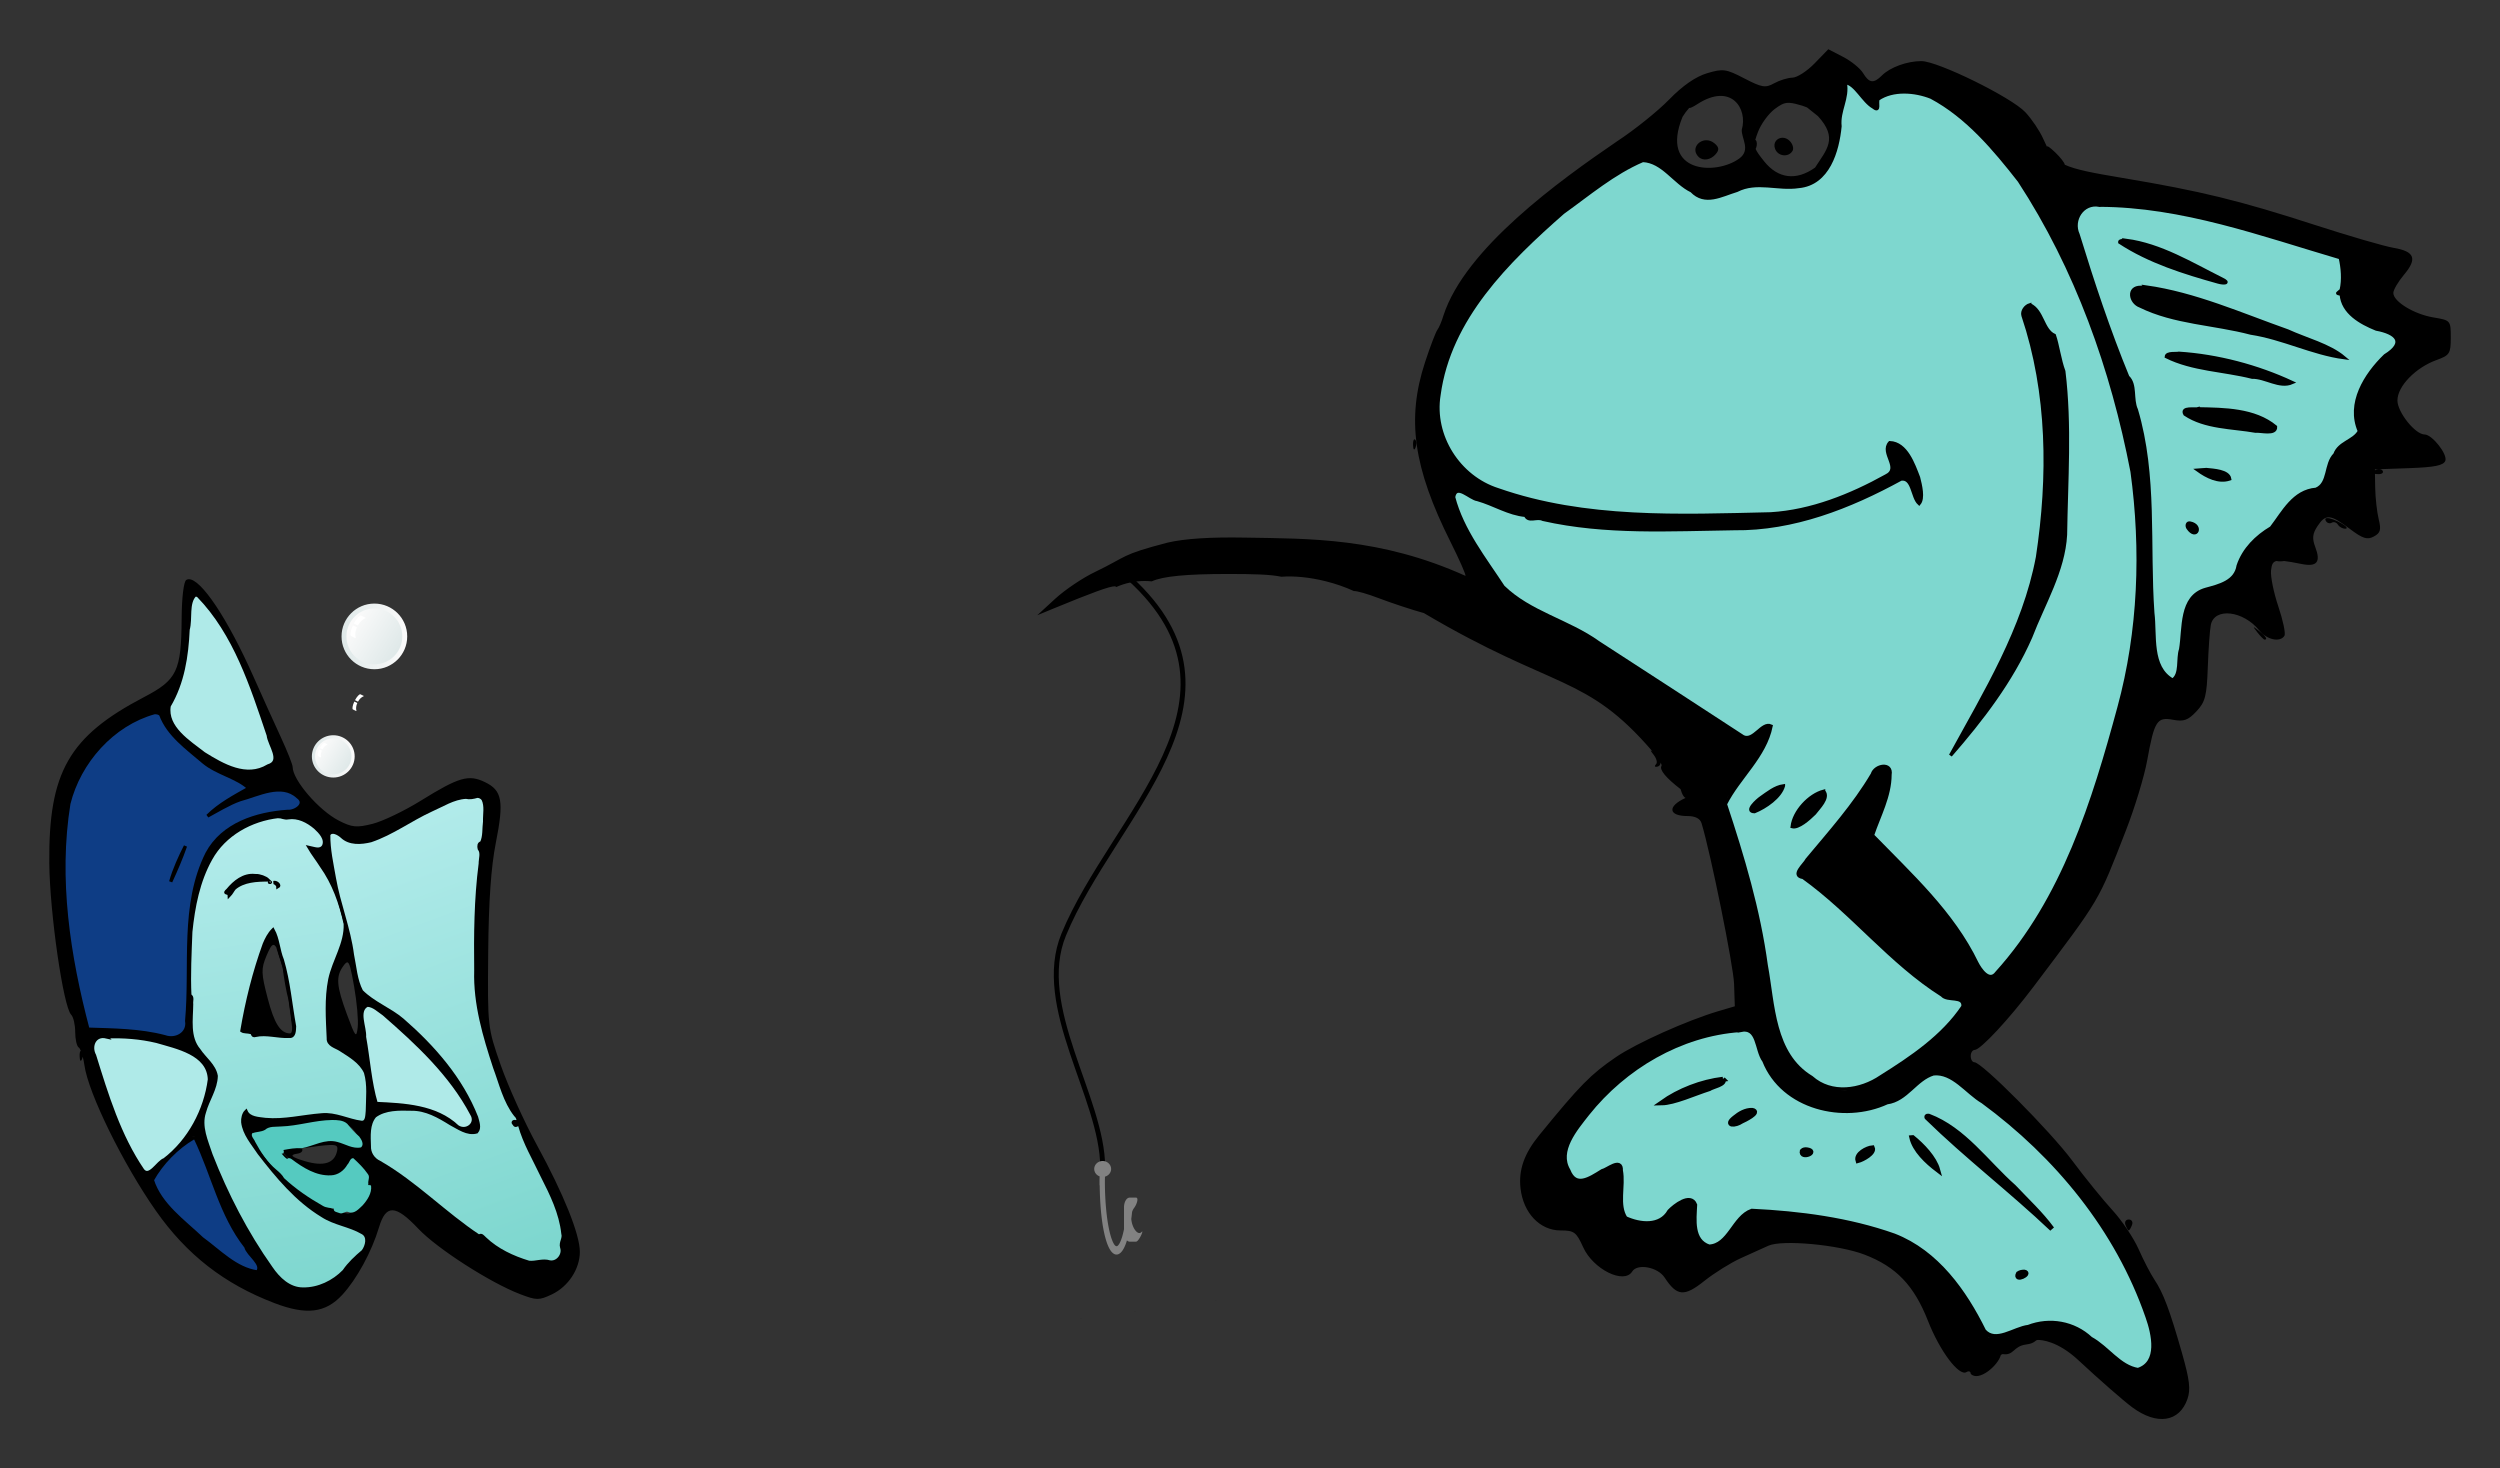 <?xml version="1.0" encoding="UTF-8"?>
<svg version="1.1" viewBox="0 0 761.65 447.31" xmlns="http://www.w3.org/2000/svg" xmlns:xlink="http://www.w3.org/1999/xlink">
<rect x="0" y="0" width="761.65" height="447.31" fill="#333333" stroke="none"/>
<defs>
<linearGradient id="d">
<stop stop-color="#b1ebea" offset="0"/>
<stop stop-color="#7ed7cf" offset="1"/>
</linearGradient>
<linearGradient id="h" x1="146.98" x2="193.67" y1="748.73" y2="875.44" gradientTransform="translate(-45.371 -190.58)" gradientUnits="userSpaceOnUse" xlink:href="#d"/>
<linearGradient id="g" x1="108.84" x2="129.85" y1="749.43" y2="886.88" gradientTransform="translate(-45.371 -190.58)" gradientUnits="userSpaceOnUse" xlink:href="#d"/>
<linearGradient id="f" x1="112.95" x2="75.861" y1="569.19" y2="545.56" gradientTransform="matrix(1.435 0 0 1.437 147.74 -88.407)" gradientUnits="userSpaceOnUse" xlink:href="#a"/>
<linearGradient id="a">
<stop stop-color="#dee8e8" offset="0"/>
<stop stop-color="#fafafa" offset="1"/>
</linearGradient>
<linearGradient id="e" x1="249.06" x2="319.88" y1="706.81" y2="706.81" gradientTransform="matrix(1.004 0 0 1.006 -4.328 -.966)" gradientUnits="userSpaceOnUse" xlink:href="#a"/>
<linearGradient id="c" x1="112.95" x2="75.861" y1="569.19" y2="545.56" gradientTransform="matrix(1.435 0 0 1.437 148.85 -88.968)" gradientUnits="userSpaceOnUse" xlink:href="#a"/>
<linearGradient id="b" x1="249.06" x2="319.88" y1="706.81" y2="706.81" gradientTransform="matrix(1.004 0 0 1.006 -3.218 -1.527)" gradientUnits="userSpaceOnUse" xlink:href="#a"/>
</defs>
<g transform="translate(8.777 -302.53)">
<path transform="translate(-8.777 302.53)" d="m557.01 15-4.176 4.309c-2.297 2.37-5.332 4.327-6.744 4.352s-3.922 0.795-5.578 1.713c-2.663 1.475-3.711 1.304-9.086-1.484-5.609-2.91-6.484-3.031-11.365-1.572-3.474 1.039-7.431 3.784-11.537 8.004-3.438 3.532-10.543 9.234-15.789 12.672-17.672 12.056-46.319 32.678-52.973 53.125-0.506 1.719-1.338 3.688-1.85 4.375-0.512 0.688-2.203 5.122-3.756 9.855-5.675 17.292-3.571 32.115 7.773 54.781 2.728 5.451 4.766 10.09 4.527 10.307-26.014-11.724-47.714-11.308-67.096-11.65-10.509-0.2-18.463 0.312-23.639 1.525-14.531 3.793-11.899 4.022-22.107 8.941-3.694 1.748-9.164 5.427-12.154 8.178l-5.438 5.002 5-2.062c11.757-4.846 17.006-6.752 18.592-6.752 0.164 0 0.319 0.079 0.469 0.221 2.697-1.2 5.652-1.826 8.646-1.832 0.722 2e-3 1.444 0.041 2.162 0.115 3.296-1.562 10.648-2.254 23.164-2.254 7.942 0 12.942 0.134 16.336 0.842 3.893-0.309 8.679 0.176 13.465 1.365 3.058 0.764 6.004 1.789 8.607 2.992 0.92-0.057 4.082 0.838 7.598 2.178 3.966 1.512 10.15 3.554 13.742 4.537 40.031 23.655 49.343 18.487 69.672 42.176-0.878-0.638-0.721-0.345 0.348 1.025 0.853 1.095 1.181 2.36 0.729 2.812-0.452 0.452-0.48 0.822-0.062 0.822 0.939 0 1.409-0.566 1.43-1.318 0.261 0.496 0.377 0.876 0.264 1.059-0.701 1.134 1.391 3.659 5.811 7.051 0.059 0.247 0.178 0.598 0.359 1.074 0.336 0.882 0.786 1.481 1.158 1.613-5.608 2.547-5.275 5.521 0.625 5.521 2.335 0 3.825 0.765 4.256 2.188 2.808 9.266 9.733 43.482 9.91 48.963l0.221 6.809-5 1.477c-9.459 2.794-25.012 9.768-31.176 13.979-7.777 5.313-10.959 8.552-23.449 23.863-4.548 5.575-6.29 10.543-5.658 16.148 0.847 7.515 5.898 12.824 12.201 12.824 4.143 0 4.795 0.482 6.871 5.086 3.047 6.757 12.478 11.431 14.961 7.414 1.55-2.508 7.769-1.354 9.855 1.83 3.764 5.745 5.976 5.941 12.088 1.066 3.056-2.437 8.088-5.575 11.182-6.973 3.094-1.397 6.852-3.095 8.352-3.773 4.218-1.907 21.408-0.314 29.299 2.713 9.66 3.706 15.089 9.378 19.334 20.197 3.619 9.225 9.462 16.988 11.73 15.586 0.707-0.437 1.285-0.199 1.285 0.529 2.39 2.551 8.356-2.506 9.172-5.726 0.254-0.19 0.459-0.297 0.584-0.279 3.514 0.506 3.11-2.421 7.14-2.931 2.841-0.36 2.625-1.377 3.59-1.386 0.974-9e-3 5.956 0.248 12.319 6.178 6.363 5.93 13.764 12.399 16.445 14.375 7.499 5.527 14.32 4.492 16.773-2.545 1.02-2.927 0.672-5.844-1.678-14.09-3.7-12.983-5.694-18.288-8.369-22.271-1.154-1.719-3.322-5.896-4.818-9.283-1.496-3.387-5.083-8.73-7.969-11.875-2.886-3.144-8.395-9.935-12.24-15.092-6.794-9.109-27.563-30-29.826-30-0.618 0-1.123-0.844-1.123-1.875s0.541-1.875 1.203-1.875c1.765 0 10.463-9.355 18.016-19.375 20.567-27.288 19.446-25.389 28.066-47.5 2.68-6.875 5.587-16.438 6.459-21.25 2.201-12.14 2.988-13.382 7.9-12.461 3.275 0.614 4.581 0.147 7.115-2.551 2.698-2.872 3.153-4.641 3.471-13.521 0.201-5.619 0.618-11.416 0.928-12.881 1.128-5.331 9.868-4.311 14.744 1.721 2.336 2.889 6.376 3.746 7.684 1.631 0.403-0.653-0.438-4.662-1.869-8.91-1.431-4.248-2.432-9.2-2.223-11.002 0.197-1.701 0.467-2.594 1.67-2.869 0.307 0.09 0.741 0.143 1.314 0.119 0.43-0.018 0.746-0.058 0.971-0.113 1.289 0.141 2.976 0.444 5.34 0.918 4.704 0.942 5.928-0.562 4.186-5.144-0.998-2.626-0.852-4.071 0.645-6.356 2.492-3.804 3.947-3.688 9.857 0.785 3.942 2.983 5.314 3.424 7.32 2.35 2.029-1.086 2.296-2.024 1.5-5.268-0.533-2.171-1.014-6.479-1.07-9.572l-0.076-4.252c0.319 0.051 0.72 0.084 1.17 0.084 1.001 0 1.523-0.476 1.162-1.061-0.203-0.328-0.655-0.456-1.147-0.439l9.16-0.322c7.854-0.276 10.547-0.821 11.096-2.25 0.748-1.949-4.023-8.01-6.305-8.01-2.856 0-8.287-6.788-8.287-10.357 0-4.329 5.499-10.007 11.949-12.34 3.974-1.437 4.301-1.956 4.301-6.82 0-5.22-0.044-5.27-5.312-6.15-5.891-0.984-12.188-4.832-12.188-7.447 0-0.932 1.464-3.433 3.252-5.559 4.12-4.896 3.261-7.102-3.188-8.191-2.81-0.475-13.636-3.626-24.059-7.004-22.86-7.41-34.704-10.305-58.363-14.264-9.338-1.563-14.485-2.545-17.734-4.053-0.087-0.626-1.283-2.184-2.957-3.791-1.664-1.598-2.47-2.075-2.477-1.691-0.388-0.754-0.772-1.582-1.186-2.518-1.018-2.304-3.44-5.895-5.383-7.979-4.243-4.55-26.681-15.586-31.688-15.586-4.363 0-9.529 1.881-12.027 4.379-2.527 2.527-3.878 2.354-5.744-0.734-0.865-1.432-3.601-3.651-6.08-4.932zm5.992 10.492 4.205 4.758c2.468 2.793 4.542 4.213 5.021 3.438 0.449-0.727 0.505-1.824 0.125-2.439-1.015-1.642 2.458-2.635 9.084-2.6 4.7 0.025 7.172 0.961 12.701 4.805 5.939 4.129 22.21 21.656 22.432 24.164 0.043 0.481 1.804 3.432 3.914 6.559 2.11 3.126 5.263 9.2 7.01 13.498 1.746 4.298 4.529 10.485 6.184 13.75 6.117 12.072 14.83 44.081 16.588 60.943 2.571 24.664 0.509 43.515-8.205 75-6.654 24.043-20.891 54.852-28.592 61.875-0.754 0.688-2.329 2.797-3.5 4.688-1.171 1.891-2.861 3.438-3.754 3.438-0.893 0-3.686-4.078-6.205-9.062-3.393-6.713-7.765-12.306-16.865-21.57l-12.285-12.506 2.818-6.244c3.331-7.382 3.811-14.124 1.08-15.172-2.653-1.018-4.956 1.25-8.135 8.012-1.507 3.206-5.774 8.864-9.482 12.572-3.708 3.708-6.742 7.175-6.742 7.703 0 0.529-0.844 1.662-1.875 2.518-2.441 2.025-2.391 3.75 0.107 3.75 1.09 0 4.966 2.953 8.613 6.562 21.929 21.703 33.03 30.938 37.193 30.938 1.903 0 3.461 0.564 3.461 1.254 0 2.893-17.195 17.732-25.342 21.871-3.456 1.756-6.936 3.245-9.02 3.904 0.099-0.102 3e-3 -0.225-0.326-0.357-0.859-0.347-2.266-0.347-3.125 0-0.338 0.136-0.428 0.262-0.316 0.365-6.119-1.626-14.449-8.538-16.672-14.271-1.288-3.321-3.991-17.83-4.477-24.018-0.78-9.947-7.871-37.889-11.268-44.402-0.828-1.588-1.381-2.69-1.617-3.588 0.133 0.153 0.31-0.011 0.516-0.523 0.315-0.786 0.321-1.704 0.043-2.203 0.55-0.749 1.438-1.6 2.717-2.791 4.321-4.025 11.387-15.312 11.387-18.191 0-2.76-1.967-2.584-5 0.449-3.124 3.124-4.049 3.125-6.877 0-1.245-1.376-5.973-4.559-10.506-7.074-4.533-2.515-9.93-5.935-11.992-7.6-6.766-5.461-26.412-17.661-29.816-18.516-1.833-0.46-3.641-1.334-4.018-1.943-0.376-0.609-3.465-2.304-6.863-3.766-3.398-1.462-6.178-3.11-6.178-3.664 0-0.554-0.728-1.752-1.617-2.66-2.996-3.062-13.205-20.371-14.059-23.838-0.835-3.391 0.298-4.429 2.613-2.394 1.54 1.353 7.508 3.417 14.898 5.394-0.628-0.069-1.217 0.026-1.498 0.307-0.415 0.415 0.323 0.71 1.641 0.656 1.407-0.058 1.704-0.338 0.824-0.717 1.278 0.335 2.561 0.67 3.9 0.994-0.576-0.04-1.104 0.056-1.365 0.316-0.415 0.415 0.323 0.71 1.641 0.656 1.405-0.058 1.702-0.337 0.826-0.715 5.55 1.312 11.417 2.486 16.609 3.234 13.144 1.894 50.249 1.424 60.955-0.773 11.115-2.281 25.879-8.065 31.465-12.326 4.556-3.475 4.612-3.444 6.887 3.607 1.982 6.146 4.371 4.279 3.223-2.519-1.18-6.983-5.842-14.706-9.166-15.184-2.202-0.317-2.777 0.215-2.777 2.562 0 1.629 0.703 3.667 1.562 4.529 1.987 1.993-1.523 4.828-10.006 8.084-3.263 1.252-7.697 3.041-9.854 3.975-6.753 2.924-28.601 4.777-46.703 3.959-9.281-0.419-18-0.994-19.375-1.277-1.375-0.284-6.719-0.933-11.875-1.441-1.743-0.172-3.649-0.478-5.627-0.877 0.351-0.137 0.233-0.343-0.389-0.592-0.831-0.333-1.805-0.319-2.279 0.01-8.776-2.084-18.363-5.813-22.465-9.039-1.844-1.45-4.652-5.304-6.242-8.565-2.338-4.795-2.763-7.242-2.219-12.803 1.291-13.187 6.545-24.327 17.969-38.107 4.867-5.871 20.316-20.643 21.59-20.643 0.629 0 5.151-3.114 10.049-6.92 9.826-7.635 14.241-9.435 16.369-6.674 3.035 3.938 13.041 11.094 15.514 11.094 1.451 0 5.611-1.181 9.246-2.623 5.559-2.205 7.246-2.394 10.619-1.188 5.096 1.822 12.618-0.026 16.229-3.988 2.933-3.218 5.946-14.546 5.078-19.088-0.319-1.671-0.1-2.74 0.488-2.377 0.588 0.364 1.093-0.92 1.121-2.852zm-32.357 14.043c-0.126 2.676 2.831 6.133-0.75 8.754-7.13 5.219-24.346 4.492-17.289-12.695 0.584-0.96 1.271-1.881 2.029-2.723 0.219 0.141 1.157-0.275 2.484-1.145 10.362-6.701 15.427 1.446 13.525 7.809zm14.021-8.201c0.189-9e-3 0.384-0.007 0.588 0.006 0.979 0.059 2.164 0.36 3.856 0.867 0.469 0.141 0.946 0.325 1.424 0.525l3.314 2.644c6.2 6.757 2.703 10.143-0.876 15.688-5.725 4.077-11.28 3.389-15.518-1.922-1.369-1.715-2.193-2.808-2.592-3.783 0.047-0.085 0.09-0.131 0.141-0.258 0.361-0.902 0.316-1.981-0.1-2.397-0.046-0.046-0.09-0.073-0.133-0.092 0.171-0.665 0.438-1.424 0.809-2.398 0.932-2.45 3.222-5.595 5.088-6.988 1.657-1.237 2.678-1.83 4-1.893zm-1.637 10.631c-1.617 0.025-2.961 1.491-2.228 3.4 0.878 2.289 4.039 2.666 5.297 0.631 0.466-0.753 0.075-2.14-0.865-3.08-0.678-0.677-1.468-0.963-2.203-0.951zm-23.279 0.76c-2.515 0.085-4.502 2.826-2.269 5.059 1.355 1.355 3.759 0.957 5.279-0.875 1.078-1.299 0.97-2.083-0.455-3.266-0.819-0.68-1.716-0.946-2.555-0.918zm121.92 19.91c6.236-0.072 15.651 1.036 23.105 2.957 4.125 1.063 9.75 2.407 12.5 2.984 2.75 0.577 12.031 3.217 20.625 5.865l15.625 4.814-0.426 7.137c-0.379 6.361-0.073 7.461 2.822 10.145 1.786 1.656 5.775 3.717 8.863 4.582 3.088 0.865 5.615 2.02 5.615 2.568 0 0.548-1.547 2.208-3.438 3.688-8.184 6.403-12.248 16.541-9.035 22.543 1.075 2.009 0.77 2.515-1.926 3.191-3.406 0.855-8.102 8.364-8.102 12.957 0 1.681-0.817 2.551-2.398 2.551-4.311 0-10.045 4.227-11.445 8.438-0.743 2.234-1.923 4.062-2.623 4.062-3.368 0-8.362 5.355-9.922 10.639-1.537 5.207-2.068 5.734-6.467 6.438-8.691 1.39-10.136 3.619-10.871 16.758-0.357 6.376-1.211 11.774-1.898 11.996-0.688 0.222-2.317-1.423-3.621-3.652-2.125-3.632-2.387-6.979-2.518-32.178-0.137-26.402-0.364-29.005-3.689-42.5-1.949-7.906-7.144-23.767-11.545-35.246-8.715-22.728-9.572-27.576-5.283-29.871 1.038-0.556 3.216-0.832 6.051-0.865zm6.957 9.834c-0.236-8e-3 -0.464-0.006-0.684 0.004-0.812 0.038-1.522 0.198-2.193 0.457-1.844 0.713-1.471 1.221 2.164 2.961 2.414 1.155 5.227 2.663 6.25 3.35 1.023 0.687 6.643 2.763 12.486 4.613 17.374 5.501 18.396 4.104 2.57-3.512-11.573-5.57-17.056-7.758-20.594-7.873zm5.428 14.234c-1.949-0.029-3.23 0.419-4.34 1.275-2.387 1.841-2.367 1.947 0.951 4.91 3.465 3.094 4.777 3.439 31.609 8.305 8.25 1.496 16.688 3.591 18.75 4.656s5.438 2.346 7.5 2.848c5.512 1.342 7.116 1.321 6.248-0.084-1.446-2.34-19.78-9.753-43.123-17.437-9.244-3.043-14.347-4.423-17.596-4.473zm58.064 0.898c-0.256 0.094-0.412 0.756-0.371 1.744 0.06 1.456 0.357 1.753 0.756 0.756 0.361-0.902 0.316-1.981-0.1-2.397-0.104-0.104-0.2-0.135-0.285-0.104zm-94.076 4.766c-2.89 0-2.981 4.034-0.248 11.064 4.902 12.612 6.265 37.974 3.268 60.811-1.513 11.529-2.358 15.377-4.381 19.945-1.231 2.779-4.132 9.533-6.447 15.008-2.315 5.475-7.162 14.676-10.771 20.447-3.609 5.771-6.542 11.137-6.518 11.922s1.29-0.125 2.812-2.023c5.091-6.348 12.188-15.285 13.143-16.549 4.898-6.482 12.624-22.035 15.836-31.875 1.234-3.781 2.667-7.438 3.182-8.125 2.089-2.789 2.864-12.398 2.775-34.375-0.083-20.688-0.384-23.906-2.865-30.533-0.602-1.608-1.192-3.059-1.775-4.434 1.181 1.842 1.855 1.439 1.029-0.713-0.407-1.061-1.008-1.66-1.336-1.332-0.203 0.203-0.223 0.617-0.115 1.074-2.925-6.662-5.568-10.313-7.588-10.313zm45.594 14.621c-2.35 0.031-3.87 0.413-4.133 1.197-0.657 1.962 5.294 3.71 20.896 6.139 7.219 1.124 13.969 2.514 15 3.09 1.701 0.949 4.964-0.591 3.666-1.73-0.298-0.262-5.885-2.208-12.416-4.324-8.652-2.804-17.843-4.439-23.014-4.371zm-14.018 8.113c-0.256 0.094-0.412 0.756-0.371 1.744 0.06 1.456 0.357 1.753 0.756 0.756 0.361-0.902 0.316-1.981-0.1-2.397-0.104-0.104-0.2-0.135-0.285-0.104zm21.176 8.574c-3.107-0.02-5.45 0.268-5.863 0.938-1.542 2.495 2.158 4.318 11.85 5.83 15.165 2.367 17.634 2.344 17.148-0.156-0.235-1.209-3.021-3.002-6.654-4.279-4.006-1.409-11.303-2.299-16.48-2.332zm-39.812 1.803c-0.216 0.019-0.359 0.967-0.34 2.514 0.025 2.062 0.306 2.755 0.623 1.539 0.317-1.216 0.296-2.904-0.047-3.75-0.086-0.212-0.164-0.309-0.236-0.303zm-200.11 8.373c-0.256 0.094-0.412 0.756-0.371 1.744 0.06 1.456 0.357 1.753 0.756 0.756 0.361-0.902 0.316-1.981-0.1-2.397-0.104-0.104-0.2-0.135-0.285-0.104zm240.11 8.156c-0.795 0.01-1.456 0.13-1.877 0.391-1.07 0.661-0.435 1.558 2.066 2.912 4.52 2.448 9.236 2.619 9.236 0.334 0-1.652-5.979-3.68-9.426-3.637zm53.688 0.945c-0.398 0.025-0.803 0.148-1.131 0.334l-6e-3 -0.295zm-15.75 14.895c-0.5 0.044-0.656 0.334-0.307 0.898 0.395 0.638 1.202 0.862 1.795 0.496 0.592-0.366 1.429-0.095 1.861 0.604 0.432 0.699 1.455 1.253 2.273 1.232s0.365-0.702-1.01-1.514c-1.991-1.176-3.78-1.789-4.613-1.717zm-42.166 0.807c-0.341-3e-3 -0.636 0.085-0.84 0.289-0.474 0.475-0.134 1.74 0.754 2.811 1.717 2.068 3.676 2.062 3.836-0.012 0.105-1.36-2.271-3.076-3.75-3.088zm-609.32 17.814c-0.249 0.016-0.478 0.086-0.686 0.215-0.781 0.482-1.371 5.377-1.412 11.693-0.105 16.093-1.363 18.731-11.434 23.99-22.915 11.967-29.151 22.897-28.887 50.625 0.145 15.192 4.27 43.755 6.666 46.15 0.673 0.673 1.225 3.047 1.225 5.275 0 2.228 0.485 4.351 1.08 4.719 0.195 0.121 0.41 0.479 0.623 0.977-0.246 0.116-0.395 0.766-0.355 1.732 0.06 1.456 0.357 1.753 0.756 0.756 0.085-0.213 0.143-0.437 0.184-0.658 0.206 0.795 0.395 1.657 0.521 2.58 1.165 8.493 11.809 30.169 21.787 44.375 9.384 13.359 20.779 22.241 36.029 28.08 9.775 3.743 15.593 3.055 20.699-2.445 4.425-4.766 9.013-13.18 11.232-20.604 2.109-7.053 5.02-6.951 11.98 0.418 5.712 6.047 21.915 16.457 31.033 19.939 4.999 1.909 5.748 1.914 9.666 0.055 4.99-2.368 8.514-7.73 8.514-12.957 0-5.315-4.953-17.634-13.057-32.477-3.853-7.058-8.82-18.027-11.037-24.375-4.014-11.491-4.031-11.642-3.83-34.297 0.139-15.625 0.866-26.102 2.322-33.439 2.523-12.717 1.945-15.967-3.297-18.506-4.985-2.414-7.913-1.569-19.564 5.656-4.998 3.099-11.611 6.27-14.697 7.047-4.854 1.222-6.24 1.089-10.287-0.986-6.102-3.129-14.053-12.376-14.053-16.344 0-0.71-1.627-4.809-3.615-9.107-1.988-4.299-5.723-12.56-8.299-18.357-7.923-17.834-16.078-29.977-19.809-29.73zm2.201 4.658c1.5 0.012 8.727 10.827 13.357 19.99 1.563 3.094 4.652 11.356 6.865 18.361l4.025 12.738-3.801 1.324c-2.09 0.729-4.138 1.268-4.551 1.197-11.056-1.884-23.875-11.611-23.875-18.117 0-1.146 1.214-4.048 2.697-6.449 2.133-3.451 2.821-6.952 3.291-16.711 0.381-7.909 1.096-12.341 1.99-12.334zm627.02 9.99c-0.065 0.065 0.312 0.571 1.09 1.562 0.944 1.203 1.928 2.188 2.188 2.188 1.029 0 0.367-1.027-1.715-2.66-0.991-0.777-1.498-1.154-1.562-1.09zm-639.3 26.357c1.201-4e-3 1.805 0.61 1.805 1.848 0 3.678 12.809 15.019 19.99 17.697l6.781 2.529-4.949 2.545c-2.722 1.399-6.635 4.415-8.697 6.701-2.062 2.287-2.625 3.246-1.25 2.131 9.123-7.399 25.393-12.041 29.125-8.309 2.911 2.911 1.526 4.272-4.438 4.363-10.672 0.162-19.595 5.411-24.031 14.137-3.725 7.327-5.031 16.757-5.031 36.311 0 21.237 1.093 19.701-11.875 16.693-4.125-0.957-9.794-1.442-12.596-1.078l-5.094 0.662-2.734-12.857c-9.556-44.934-5.074-68.278 15.414-80.285 3.504-2.054 6.036-3.083 7.58-3.088zm495.88 21.102c-1.278 0.049-3.766 1.289-6.922 3.891-2.569 2.118-4.386 4.315-4.035 4.883 1.031 1.668 5.325-0.013 8.729-3.416 3.514-3.514 3.872-5.42 2.228-5.357zm11.715 1.291c-1.058 0-3.786 2.703-6.158 5.611 0.193-0.371 0.233-0.611 0.053-0.611-0.344 0-1.324 0.844-2.18 1.875-0.856 1.031-1.275 1.875-0.932 1.875 0.257 0 0.872-0.474 1.523-1.145-1.661 2.268-2.826 4.312-2.465 4.896 1.123 1.816 7.472-1.818 10.346-5.922 2.51-3.584 2.425-6.58-0.188-6.58zm-410.36 3.002c0.745 0.06 1.37 0.239 1.859 0.559 1.243 0.812 1.252 3.712 0.055 14.018-0.021-0.422-0.135-0.787-0.338-0.99-0.415-0.415-0.71 0.323-0.656 1.641 0.06 1.456 0.357 1.753 0.756 0.756 0.061-0.152 0.095-0.312 0.133-0.471-0.099 0.837-0.147 1.361-0.262 2.297-2.444 20-2.506 39.929-0.154 49.814 2.856 12.009 8.27 27.38 10.174 28.887 0.639 0.505 1.212 1.415 1.543 2.35-0.233-0.359-0.635-0.611-1.111-0.611-0.728 0-0.976 0.562-0.551 1.25s1.019 1.25 1.322 1.25c0.289 0 0.523-0.514 0.545-1.156 0.047 0.229 0.081 0.454 0.088 0.668 0.045 1.299 1.981 6.019 4.301 10.488 6.765 13.031 7.7 15.349 8.592 21.297 0.155 1.032 0.257 1.972 0.305 2.822-8e-3 -9e-3 -0.015-0.023-0.023-0.031-0.415-0.415-0.71 0.323-0.656 1.641 0.051 1.242 0.28 1.583 0.592 1.055-0.303 2.12-1.252 3.369-3.022 3.897 0.066-0.086-0.072-0.184-0.48-0.291-1.203-0.314-3.172-0.314-4.375 0-0.573 0.15-0.637 0.285-0.301 0.387-0.161-0.022-0.31-0.036-0.477-0.061-3.387-0.508-7.818-2.524-13.309-6.039 7e-3 -0.05 0.023-0.086 0.023-0.148 0-0.26-0.984-1.244-2.188-2.188-1.983-1.555-2.027-1.51-0.473 0.473 0.086 0.11 0.151 0.171 0.234 0.273-4.565-3.109-9.784-7.143-15.699-12.146-4.812-4.071-10.859-8.492-13.438-9.822-4.329-2.235-4.688-2.835-4.688-7.865 0-6.876 1.838-8.411 10.24-8.551 5.457-0.091 7.789 0.618 13.145 3.998 11.162 7.045 13.227 2.772 5.158-10.67-5.95-9.912-15.79-20.365-23.004-24.436-3.623-2.045-7.183-4.436-7.912-5.314s-1.884-5.544-2.568-10.367c-0.684-4.823-1.837-10.124-2.561-11.779-0.029-0.067-0.04-0.085-0.068-0.148-0.65-2.247-1.198-4.117-1.619-5.481-0.013-0.13-0.042-0.295-0.09-0.504-2.248-9.851-3.543-18.846-2.818-19.57 0.458-0.458 1.863 0.103 3.125 1.244 3.531 3.195 8.879 2.465 17.098-2.334 9.942-5.805 16.624-8.986 20.859-9.861 0.023 0.285 0.694 0.465 1.744 0.422 1.317-0.054 1.629-0.306 0.949-0.648zm-58.92 6.357c-0.18 0.353 0.53 0.59 1.721 0.541 1.056-0.043 1.493-0.212 1.277-0.453 1.603 0.178 3.069 0.57 4.293 1.203 6.279 3.247 7.691 9.534 1.625 7.236-1.816-0.688-1.564 0.1 1.195 3.738 1.922 2.535 4.635 7.003 6.029 9.93 0.011 0.024 0.02 0.035 0.031 0.059 0.037 0.111 0.041 0.116 0.082 0.24 0.534 1.623 1.466 4.678 2.822 9.416 0.276 2.615-0.564 6.199-2.502 10.582-2.428 5.491-3.082 9.065-3.082 16.85 0 8.791 0.275 9.968 2.506 10.676 1.379 0.438 4.191 2.213 6.25 3.945 3.358 2.825 3.744 3.889 3.744 10.33 0 3.949-0.303 7.482-0.672 7.852-0.369 0.369-3.025-0.14-5.902-1.131-4.305-1.483-6.619-1.54-13.072-0.322-8.431 1.591-16.581 0.773-16.643-1.67-0.021-0.828-0.634-0.48-1.363 0.773-1.841 3.165 0.072 7.231 8.023 17.047 8.172 10.088 15.705 15.903 22.969 17.732 3.092 0.779 5.918 2.185 6.279 3.125 0.398 1.038-0.02 2.516-1.065 4.193-0.352 0.011-1.946 1.411-3.555 3.123-1.579 1.68-2.598 3.052-2.322 3.113-0.536 0.432-1.077 0.863-1.66 1.285-5.694 4.125-11.411 4.812-15.604 1.875-5.917-4.145-20.542-30.944-24.104-44.17-1.223-4.541-1.068-6.044 1.137-11.027 3.348-7.568 3.268-8.302-1.51-13.738-2.969-3.379-3.763-4.351-4.143-10.742 0.094 0.619 0.222 0.442 0.361-0.682 0.278-2.247 0.272-5.622-0.014-7.5-0.285-1.878-0.513-0.039-0.506 4.086 6.77e-4 0.398 0.013 0.651 0.018 1-0.067-1.833-0.131-3.879-0.201-6.482-0.683-25.493 3.727-40.49 13.953-47.459 4.054-2.763 9.118-4.368 13.602-4.574zm-27.254 4.391c-0.771 0-5.779 10.343-6.9 14.254-0.607 2.118-0.593 3.204 0.033 2.537 1.24-1.321 7.567-16.791 6.867-16.791zm19.234 12.566c-2.402-0.059-4.939 0.859-6.846 2.65-1.591 1.495-2.893 3.224-2.893 3.842 0 0.481 0.906 0.171 2.158-0.654-0.299 0.288-0.607 0.608-0.908 0.971-0.856 1.031-1.275 1.875-0.932 1.875s1.326-0.844 2.182-1.875c0.856-1.031 1.273-1.875 0.93-1.875-5e-3 0-0.015 8e-3 -0.02 8e-3 1.945-1.477 5.09-2.516 7.695-2.527 3.378-0.014 4.046-0.325 2.644-1.23-1.177-0.761-2.571-1.149-4.012-1.184zm5.574 2.094c-0.531 0.011-1.085 0.165-1.574 0.51-1.558 1.1-1.504 1.2 0.324 0.611 1.212-0.39 2.188-0.071 2.188 0.715 0 0.781 0.384 1.036 0.854 0.566 1.19-1.19-0.198-2.436-1.791-2.402zm60.156 10.574c-0.256 0.094-0.412 0.756-0.371 1.744 0.06 1.456 0.357 1.753 0.756 0.756 0.361-0.902 0.316-1.981-0.1-2.397-0.104-0.104-0.2-0.135-0.285-0.104zm-60.08 3.787c-0.416-0.082-0.947 0.668-2.053 2.356-1.871 2.855-5.557 15.513-7.477 25.672l-0.742 3.924 4.008 0.516c-0.249 0.043-0.485 0.102-0.688 0.184-0.859 0.347-0.156 0.631 1.562 0.631 1.433 0 2.144-0.198 1.848-0.465l1.648 0.211c8.223 1.056 8.386 1.021 8.789-1.889 0.2-1.443-0.055-3.07-0.57-3.881l-0.008-0.057-0.854-6.266c-0.468-4.271-1.977-11.548-2.666-12.121l-0.795-2.512c-2e-3 -0.119 5e-3 -0.18 0-0.324-0.038-1.031-0.5-2.979-1.027-4.328-0.398-1.019-0.653-1.587-0.977-1.65zm0.082 5.236c0.243 0.035 0.484 0.274 0.744 0.66l1.865 5.885 0.111 0.355c0.176 1.465 0.433 3.233 0.777 5.174 0.341 1.926 0.695 3.481 1.016 4.652l0.732 5.375 0.023 0.178c8e-3 0.376 0.066 0.865 0.186 1.492 0.339 1.771 0.127 3.211-0.469 3.201-2.94-0.052-4.817-3.004-6.83-10.74-1.983-7.621-2.02-8.928-0.359-12.902 1.007-2.41 1.617-3.415 2.203-3.33zm22.41 5.318c0.691 0.018 1.14 1.991 2.092 7.373 0.844 4.771 1.336 10.363 1.094 12.426-0.4 3.398-0.705 3.033-3.254-3.879-3.261-8.845-3.466-11.625-1.094-14.869 0.485-0.663 0.848-1.059 1.162-1.051zm5.873 13.197c5.987 0.816 32.496 28.928 32.496 35.152 0 2.638-4.157 2.722-6.311 0.127-2.629-3.167-9.792-5.553-16.676-5.553h-6.432l-2.33-14.42c-1.282-7.931-2.028-14.722-1.658-15.092 0.203-0.203 0.511-0.269 0.91-0.215zm-13.172 6.553c-0.226-0.084-0.385 0.635-0.385 1.924 0 1.719 0.284 2.422 0.631 1.562 0.347-0.859 0.347-2.266 0-3.125-0.087-0.215-0.171-0.333-0.246-0.361zm432.24 0.674c2.632 0 3.386 0.75 4.088 4.062 1.54 7.275 5.883 13.403 12.287 17.344 5.12 3.15 7.591 3.828 14.428 3.961 7.21 0.14 11.9-1.102 18.127-5.301-0.168 0.18-0.338 0.361-0.502 0.559-0.856 1.031-1.275 1.875-0.932 1.875s1.326-0.844 2.182-1.875c0.716-0.863 1.118-1.589 1.031-1.805 1.034-0.752 2.115-1.579 3.26-2.492 2.704-2.156 5.601-3.658 6.436-3.338 2.656 1.019 21.897 16.13 29.527 23.189 14.627 13.532 28.15 34.69 33.562 52.51 2.513 8.274 2.557 9.059 0.658 11.957-2.704 4.127-4.803 3.915-10.408-1.059-2.58-2.289-7.363-5.973-10.629-8.186-3.266-2.213-5.938-4.311-15.945-1.314-10.008 2.997-12.492 5.808-12.492 2.338 0-0.728-0.562-0.976-1.25-0.551-0.772-6.822-13.207-23.483-21.25-26.838-2.406-0.938-4.938-2.106-5.625-2.596-2.75-1.957-15.736-4.927-26.922-6.158-6.505-0.716-13.344-1.617-15.197-2.002-6.929-0.461-12.92 22.073-18.746 6.496 4.983-18.578-11.019-4.702-10.27-3.09 0.361 0.584-1.896 1.062-5.018 1.062-1.425 0-2.478-0.038-3.311-0.143 1.021-0.102 1.196-0.361 0.322-0.711-0.851-0.341-1.853-0.317-2.312 0.035-0.588-0.476-0.885-1.216-1.176-2.375-0.441-1.756-0.533-5.987-0.205-9.402 0.562-5.849 0.444-6.162-2.035-5.414-1.447 0.437-4.486 1.918-6.754 3.291-3.948 2.391-4.226 2.403-6.562 0.289-2.407-2.178-3.264-6.83-1.57-8.523 0.421-0.421 0.852-1.399 1.051-2.301 0.177-0.13 0.419-0.351 0.734-0.664 0.854-0.848 1.238-1.855 0.854-2.24-0.082-0.082-0.18-0.106-0.285-0.096 1.672-2.639 4.856-6.285 8.359-9.789-0.164 0.334-0.184 0.543-0.014 0.543 0.344 0 1.326-0.844 2.182-1.875 0.672-0.81 1.068-1.499 1.043-1.76 4.593-4.234 9.087-7.615 10.902-7.615 0.992 0 1.805-0.477 1.805-1.061 0-2.086 20.373-8.939 26.572-8.939zm-497.3 2.127c10.898-0.299 28.547 5.46 30.033 10.143 0.2 0.631 0.318 1.31 0.357 2.039-0.044-0.085-0.095-0.161-0.154-0.221-0.415-0.415-0.711 0.323-0.656 1.641 0.056 1.368 0.325 1.668 0.688 0.879-0.446 3.079-2.006 6.981-4.816 12.143-1.061 1.948-1.819 3.515-2.189 4.471l-6.906 6.682 0.037 0.037c-2.557 2.119-5.18 3.482-5.896 3.039-2.633-1.627-12.601-25.819-15.229-36.959-0.699-2.963-0.391-3.4 2.648-3.75 0.66-0.076 1.357-0.123 2.084-0.143zm491.03 12.201c-3.627 0.199-13.752 4.007-17.172 6.697-4.338 3.412-4.151 3.402 8.01-0.439 9.811-3.099 12.534-4.717 10.281-6.109-0.215-0.133-0.601-0.177-1.119-0.148zm38.318 4.168c-0.382 0.095-0.709 0.16-0.902 0.15-0.369-0.018-0.755-0.066-1.15-0.137 0.27 0.024 0.568 0.043 0.938 0.043 0.446 0 0.815-0.022 1.115-0.057zm-28.973 5.225c-1.602 0.04-4.077 1.222-5.893 3.154-1.615 1.719-2.248 3.125-1.406 3.125 2.395 0 8.906-3.68 8.906-5.033 0-0.882-0.646-1.27-1.607-1.246zm53.59 1.805c-0.375 0.031-0.676 0.166-0.912 0.402-0.945 0.945 1.53 3.584 8.486 9.057 5.4 4.248 14.598 12.177 20.439 17.619 5.842 5.442 10.783 9.896 10.98 9.896 2.995 0-24.598-28.492-33.213-34.295-2.848-1.918-4.656-2.772-5.781-2.68zm-486.47 2.408c3.83-0.073 5.906 1.167 7.811 4.074 2.633 4.019 1.643 4.776-3.504 2.676-3.498-1.427-5.093-1.615-9.197-0.074-2.025 0.638-3.475 1.075-4.42 1.365-0.409-0.274-1.039-0.419-1.809-0.25-1.848 0.406-3.67 0.608-4.039 0.619-0.369 0.011 0.665 2.162 5.557 5.486 5.864 3.984 11.866 4.172 14.338 0.449l1.805-2.721 2.723 2.721c0.939 0.939 1.615 1.935 2.045 2.955-0.316-0.063-0.523 0.629-0.477 1.744 0.06 1.456 0.357 1.753 0.756 0.756 0.101-0.253 0.163-0.517 0.201-0.779 0.321 2.276-0.575 4.581-2.699 6.576-1.591 1.495-3.419 2.652-4.062 2.572-4.974-0.617-13.21-5.646-19.365-11.244 0.042-0.079 0.072-0.182 0.072-0.332 0-0.26-0.984-1.244-2.188-2.188-0.77-0.604-1.24-0.959-1.445-1.061-1.071-1.206-2.014-2.403-2.742-3.551-1.731-2.73-3.184-5.349-3.539-6.34 0.277 0.416 1.253 0.526 2.414 0.223 1.375-0.36 2.5-0.869 2.5-1.133 0-0.101-0.203-0.19-0.486-0.268 0.273-2e-3 0.518-0.019 0.803-0.014 2.925 0.059 8.547-0.564 12.492-1.383 2.614-0.543 4.716-0.848 6.457-0.881zm-24.236 3.062c-8e-3 0.031-0.017 0.062-0.02 0.094-8.1e-4 -0.01-0.01-0.031-0.01-0.039 0-0.019 0.023-0.036 0.029-0.055zm506 1.504c-2.012 0-0.982 2.468 2.848 6.83 4.374 4.982 6.946 5.851 4.758 1.607-1.823-3.536-6.242-8.438-7.606-8.438zm-523.7 0.148c0.923 3e-3 1.431 1.394 2.019 4.539 0.483 2.578 2.232 7.553 3.889 11.057 1.656 3.504 3.012 6.935 3.012 7.625 0 0.69 1.585 3.45 3.523 6.131 1.938 2.681 4.533 6.422 5.768 8.312 3.486 5.337 0.01 4.428-10.035-2.627-8.658-6.08-20.506-18.547-20.506-21.576 0-0.841 1.652-3.294 3.719-5.592l0.1 0.104 8.18-7.916c0.116-0.035 0.227-0.057 0.332-0.057zm41.531 2.568c0.28-9e-3 0.528-0.01 0.748 0 1.466 0.066 1.667 0.575 1.438 1.742-0.755 3.842-4.073 4.904-9.887 3.162-3.928-1.177-4.859-1.888-2.227-2.266 1.498-0.215 1.78-1.038 1.322-1.615 1.137-0.166 2.826-0.414 5.166-0.709 1.479-0.176 2.6-0.286 3.439-0.314zm470.27 0.06c-1.547-0.143-5.07 2.106-5.766 3.92-0.478 1.247 0.019 1.587 1.688 1.15 2.7-0.706 5.649-3.814 4.607-4.856-0.126-0.126-0.308-0.194-0.529-0.215zm-486.63 0.973c-0.065 0.065 0.312 0.571 1.09 1.562 1.633 2.082 2.66 2.744 2.66 1.715 0-0.26-0.984-1.244-2.188-2.188-0.991-0.777-1.498-1.154-1.562-1.09zm466.25 0c-1.375 0-2.5 0.562-2.5 1.25s1.125 1.25 2.5 1.25 2.5-0.562 2.5-1.25-1.125-1.25-2.5-1.25zm98.125 21.666c-0.9 0-1.35 0.749-0.998 1.666 0.352 0.917 0.801 1.668 0.998 1.668s0.644-0.751 0.996-1.668c0.352-0.917-0.096-1.666-0.996-1.666zm-130.62 4.158c-345.27 47.744-172.63 23.872 0 0zm-351.1 8.844c-0.709 0.076-1.514 0.078-2.416 0.012 0.319 0.013 0.618 0.029 1.02 0.029 0.551 0 1.004-0.017 1.397-0.041zm448.6 2.832c-0.688 0-1.25 0.562-1.25 1.25s0.562 1.25 1.25 1.25 2.748-1.847 2.748-2.534-2.061 0.034-2.748 0.034z"/>
<path d="m92.359 643.75c-5.261 0.074-10.304 1.815-15.53 1.971-1.637 0.166-3.522-0.173-4.851 1.018-1.207 0.713-2.695 0.547-3.933 1.08-0.461 0.895 0.632 1.751 0.911 2.579 1.717 3.175 3.719 6.253 6.538 8.565 0.868 0.737 1.723 1.51 2.276 2.502 3.533 3.299 7.576 6.048 11.78 8.422 1.033 0.656 2.281 0.581 3.422 0.869-0.34 1.028 1.174 1.094 1.807 1.398 0.959 0.309 1.733-0.847 2.713-0.318 1.724 0.607 3.068-1.029 4.198-2.066 1.442-1.605 2.85-3.715 2.593-5.955-0.311-0.553-1.062 0.187-0.846-0.665-0.161-1.01 0.605-2.058-0.16-2.955-1.226-1.795-2.831-3.353-4.408-4.807-0.971-0.117-1.19 1.393-1.812 1.958-1.034 1.835-2.871 3.196-5.006 3.266-4.486 0.219-8.501-2.322-11.946-4.914-0.387-0.309-1.042-0.512-1.405-0.073-0.679-0.409-1.179-1.07-1.699-1.648 0.646 0.184 0.884-0.647 0.546-1.079 1.832-0.347 3.679-0.688 5.544-0.542 3.627-0.635 7.156-2.974 10.912-1.919 2.365 0.606 4.705 2.205 7.222 1.654 1.034-0.906 0.092-2.463-0.572-3.322-1.356-1.145-2.542-2.475-3.644-3.874-1.24-1.123-3.076-1.145-4.65-1.146z" fill="#55cac0" fill-rule="evenodd"/>
<path d="m76.038 551.28c-8.312 0.916-16.482 5.431-20.601 12.893-3.803 6.78-5.305 14.595-6.092 22.248-0.242 6.458-0.594 12.947-0.287 19.4 1.009 0.414 0.39 1.733 0.542 2.627-0.047 4.689-1.046 10.096 2.255 14.005 1.706 2.603 4.68 4.66 5.237 7.878-0.09 3.926-2.6 7.28-3.593 11.002-1.47 4.392 0.654 8.874 2.006 13.011 4.739 12.136 10.767 23.831 18.306 34.472 2.231 3.286 5.52 6.483 9.766 6.437 4.668 0.072 9.251-2.156 12.463-5.46 1.577-2.325 3.677-4.252 5.8-6.043 1.188-1.563 1.941-4.59-0.209-5.695-3.829-2.254-8.45-2.706-12.201-5.158-7.801-4.726-13.741-11.888-19.254-19.023-1.943-2.948-4.582-5.874-4.987-9.461-0.099-1.104 0.243-2.571 0.99-3.3 0.955 2.18 3.863 2.187 5.88 2.475 5.782 0.537 11.448-0.977 17.173-1.404 4.152-0.425 8.016 1.753 12.102 2.286 1.806 0.159 1.658-2.256 1.811-3.449 0.049-3.904 0.557-7.96-0.557-11.759-1.457-3.226-4.754-5.101-7.61-6.942-1.387-0.932-3.887-1.389-3.728-3.517-0.266-5.929-0.701-12.002 0.459-17.869 1.207-5.742 4.966-10.922 4.707-16.95-1.36-6.24-3.545-12.388-7.277-17.627-1.204-1.922-2.633-3.701-3.77-5.662 1.441 0.292 3.439 1.232 4.442-0.413 0.999-2.166-1.079-4.281-2.55-5.635-2.286-1.933-5.182-3.453-8.265-2.97-1.066 0.232-1.933-0.37-2.959-0.394zm-6.97 18.004c1.289-0.049 3.1 0.648 3.796 1.334-3.469 2e-3 -7.42 0.18-10.202 2.52-0.584 0.694-0.954 1.547-1.596 2.203-0.051-1.286-2.019-0.244-0.432-1.673 2.012-2.451 4.83-4.741 8.197-4.387l-9e-3 -5.3e-4 0.246 4e-3zm4.273 1.95c0.683 0.048-0.19 0.329-0.036-0.019l0.036 0.019zm1.27 0.159c0.848-0.231 2.076 0.915 1.275 1.318-0.022-0.692-0.875-1.255-1.275-1.318zm-0.21 14.441c1.548 2.831 1.598 6.202 2.834 9.168 1.941 6.593 2.49 13.47 3.719 20.211-0.061 1.043 0.04 3.279-1.629 3.043-3.434 0.21-6.893-1.065-10.314-0.277-1.091 0.355-0.571-0.89-1.503-0.931-0.824-0.234-1.98-0.08-2.583-0.495 1.515-8.926 3.722-17.84 6.816-26.364 0.651-1.557 1.459-3.178 2.66-4.354z" fill="url(#g)" fill-rule="evenodd" stroke="#000" stroke-linecap="square"/>
<path d="m136.61 545.11c-1.117 0.334-2.251 0.578-3.439 0.301-3.833 0.204-7.188 2.451-10.626 3.943-6.241 2.865-11.828 7.084-18.357 9.288-2.924 0.702-6.477 1-8.831-1.281-0.963-0.876-3.143-2.14-3.987-0.536-0.069 4.448 0.954 8.869 1.711 13.242 1.371 7.9 4.486 15.363 5.496 23.326 0.778 3.724 0.986 7.714 2.772 11.132 3.613 3.652 8.65 5.455 12.502 8.741 9.419 8.189 17.925 17.905 22.543 29.632 0.356 1.395 1.13 3.272 0.046 4.472-2.851 0.798-5.529-1.263-7.929-2.502-3.602-2.247-7.497-4.485-11.883-4.431-3.764-0.088-8.038-0.24-11.21 2.112-2.102 2.487-1.757 6.1-1.672 9.148-0.09 2.139 1.161 4.079 3.104 4.95 10.965 6.297 19.801 15.589 30.306 22.523 0.735-0.663 1.156 0.117 1.8 0.69 3.708 3.546 8.53 5.782 13.396 7.251 2.137 0.243 4.214-0.813 6.332-0.12 2.394 0.464 4.46-2.236 3.665-4.462-0.439-1.485 0.826-2.701 0.375-4.194-0.671-6.295-3.518-12.023-6.339-17.589-2.401-5.099-5.346-9.976-6.84-15.412-0.646-0.667-1.27 0.673-1.655-0.372-0.638-0.518-0.194-0.896 0.46-0.682 1.292-0.034 0.515-1.565-0.071-2.022-3.296-4.207-4.505-9.634-6.349-14.553-3.121-9.534-6.038-19.335-5.736-29.463-0.127-10.885-0.044-21.757 1.352-32.551-0.022-1.508 0.715-3.319-0.31-4.598-0.175-0.728-0.172-1.679 0.701-1.785 0.942-1.965 0.657-4.348 0.94-6.484-0.076-2.227 0.541-4.716-0.469-6.79-0.403-0.575-1.091-0.948-1.798-0.926z" fill="url(#h)" fill-rule="evenodd" stroke="#000" stroke-linecap="square"/>
<path transform="translate(-8.777 302.53)" d="m562.17 25.143c0.931 4.798-2.095 8.554-1.594 13.337-0.721 7.486-3.579 17.53-12.604 18.348-6.293 0.969-12.771-1.911-18.833 1.178-4.751 1.44-9.685 4.442-13.773 0.145-5.222-2.491-8.774-9.019-14.882-9.255-8.907 3.798-16.466 10.248-24.302 15.858-16.848 14.784-34.645 32.241-37.779 55.58-2.025 12.446 6.011 25.072 17.974 28.868 26.613 9.306 55.348 7.989 83.105 7.346 12.379-0.751 24.345-5.571 35.076-11.53 4.88-2.346-1.68-7.015 1.193-10.165 5.019 0.207 7.2 6.622 8.751 10.628 0.589 2.321 1.568 6.313 0.185 7.947-2.179-1.972-1.812-8.044-5.536-7.469-15.59 8.534-32.816 15.321-50.843 15.096-19.449 0.271-39.138 1.491-58.224-2.826-1.837-0.947-4.449 0.952-5.315-1.22-5.177-0.463-9.611-3.402-14.618-4.817-2.276-0.241-6.532-5.139-7.299-0.735 2.627 10.12 9.459 18.68 15.103 27.324 8.088 7.919 19.883 10.418 28.994 16.981 14.739 9.517 29.463 19.133 44.139 28.691 3.238 1.523 5.717-4.556 8.494-3.256-1.857 9.285-9.857 15.666-13.925 23.785 5.304 16.025 10.156 32.275 12.435 49.092 2.201 11.913 2.058 27.082 13.812 34.168 6.047 5.384 14.895 4.049 21.144-0.212 9.229-5.785 18.869-12.252 24.992-21.41 0.331-3.467-4.706-1.452-6.385-3.439-15.721-9.926-27.287-25.073-42.308-35.859-3.742-0.574 0.431-3.917 1.195-5.456 6.986-8.383 14.336-16.574 19.885-25.983 0.776-2.749 6.042-3.737 5.385 0.136-0.026 6.554-3.355 12.555-5.342 18.471 11.682 12.041 24.397 23.539 31.803 38.886 1.038 2.027 3.769 6.1 6.046 2.997 20.299-22.437 29.506-52.202 37.26-80.83 6.351-23.318 7.238-47.992 3.981-71.866-6.019-31.225-16.911-61.896-34.37-88.599-7.568-9.677-15.857-19.581-26.834-25.455-4.943-1.969-11.689-2.512-16.17 0.571-0.524 0.967 0.664 4.129-1.391 2.482-3.236-1.814-5.457-7.161-8.626-7.533zm56.227 67.718c3.95 1.746 3.86 7.698 7.49 9.33 0.987 2.822 1.605 7.549 2.872 10.937 2.014 16.485 0.755 33.232 0.516 49.804-0.598 11.004-6.721 20.996-10.617 31.174-5.872 13.384-14.873 25.093-24.412 36.043 10.532-19.235 22.404-38.564 26.5-60.41 3.711-24.453 3.539-49.953-4.411-73.588-0.42-1.383 0.809-2.921 2.061-3.29zm-75.05 146.54c-0.95 3.427-5.436 6.514-8.819 7.881-3.064-0.039 0.918-3.538 1.901-4.21 2.095-1.456 4.31-3.31 6.918-3.671zm12.24 1.656c1.801 1.948-1.622 5.189-2.794 6.764-1.681 1.664-4.919 4.547-6.798 4.029 0.528-4.64 5.208-9.654 9.592-10.794z" fill="#7ed7cf" fill-rule="evenodd" stroke="#000" stroke-linecap="square"/>
<path transform="translate(-8.777 302.53)" d="m639.59 62.518c-5.087-0.936-8.509 4.501-6.49 8.934 4.486 14.613 9.319 29.216 15.136 43.351 2.559 2.401 1.111 6.755 2.623 10.039 5.962 20.034 3.566 41.284 5.015 61.918 0.848 6.692-0.893 16.54 6.044 20.435 2.652-1.764 1.459-6.55 2.434-9.348 1.085-6.278-0.199-16.121 7.692-18.306 4.034-1.103 9.074-2.264 9.837-7.198 1.708-5.07 5.614-8.899 10.081-11.538 3.681-4.785 6.791-11.181 13.652-11.739 4.155-1.739 2.727-7.67 5.734-10.634 1.266-3.648 5.832-4.037 7.46-7.073-3.67-8.443 1.827-17.182 7.832-23.001 6.561-4.066 3.404-6.984-2.672-8.096-4.73-1.909-10.298-4.995-10.689-10.607-1.72-0.416-1.167-0.143-0.013-1.259 0.737-3.18 0.416-6.861-0.285-9.892-23.952-7.048-48.111-15.939-73.39-15.99zm8.186 10.705c10.508 1.391 19.916 7.196 29.279 11.867 2.407 1.176 0.52 1.34-1.262 0.835-10.321-2.881-20.987-6.201-30.014-12.128-0.098-0.676 1.634-0.462 1.997-0.574zm6.059 14.199c14.893 2.106 28.98 8.395 43.129 13.4 5.601 2.579 12.643 4.307 17.189 8.145-9.578-1.268-18.673-6.002-28.406-7.478-11.156-2.956-23.271-3.111-33.714-8.256-3.053-1.072-3.929-5.777 0.2-5.698 0.53-0.078 1.067-0.106 1.603-0.112zm9.999 20.204c11.785 0.762 23.934 3.99 34.513 8.918-3.892 1.707-8.107-1.708-12.22-1.629-8.625-2.185-18.138-2.269-26.142-6.264 0.121-1.295 3.125-0.808 3.849-1.025zm5.861 16.922c7.933 0.162 17.156 0.193 23.574 5.488 0.152 2.507-4.531 1.143-6.099 1.328-7.138-1.253-15.306-1.033-21.506-5.171-1.307-2.27 3.169-1.353 4.031-1.646zm2.525 18.502c2.088 0.223 6.696 0.419 7.085 2.849-3.345 1.173-7.006-0.713-9.703-2.658 0.873-0.059 1.742-0.173 2.617-0.191zm-4.957 16.312c3.825 0.733 1.919 5.248-0.674 1.507-0.433-0.626-0.289-1.749 0.674-1.507z" fill="#7ed7cf" fill-rule="evenodd" stroke="#000" stroke-linecap="square"/>
<path transform="translate(-8.777 302.53)" d="m59.431 181.24c-2.454 2.4-1.208 7.314-2.131 10.559-0.376 8.098-1.568 16.176-5.771 23.266-1.092 6.634 6.111 11.026 10.61 14.536 5.717 3.559 12.916 7.75 19.539 3.744 4.623-1.371 0.314-6.454 0.053-9.355-5.044-14.953-10.111-30.944-21.335-42.484-0.291-0.167-0.625-0.297-0.966-0.266z" fill="#afeae8" fill-rule="evenodd" stroke="#000" stroke-linecap="square"/>
<path transform="translate(-8.777 302.53)" d="m111.9 306.23c-3.306 1.639-0.607 6.842-0.858 9.675 1.22 6.713 1.652 13.912 3.57 20.281 8.533 0.395 18.182 0.824 24.753 7.053 2.691 1.835 6.216-0.907 4.341-3.858-6.337-12.032-16.628-21.592-26.785-30.437-1.528-1.025-3.081-2.638-5.021-2.714z" fill="#afeae8" fill-rule="evenodd" stroke="#000" stroke-linecap="square"/>
<path transform="translate(-8.777 302.53)" d="m32.416 315.88c-3.603-0.838-5.146 2.84-3.614 5.684 3.735 12.021 7.527 24.486 14.684 34.955 2.105 2.585 4.611-2.578 6.618-3.217 7.57-5.806 12.487-15.067 13.705-24.444-0.267-7.943-10.025-9.799-16.068-11.595-5.015-1.198-10.181-1.584-15.326-1.384z" fill="#afeae8" fill-rule="evenodd" stroke="#000" stroke-linecap="square"/>
<path transform="translate(-8.777 302.53)" d="m47.029 217.11c-12.739 3.543-22.885 14.981-26.063 27.727-3.708 22.927-0.064 46.451 5.818 68.713 7.67 0.262 15.752 0.279 23.421 2.3 3.339 1.208 7.313-0.955 6.674-4.817 1.53-16.963-1.671-35.288 6.194-51.018 4.773-8.932 15.069-12.17 24.542-12.819 2.412 0.201 6.056-2.347 3.06-4.449-4.907-4.517-12.1-0.549-17.509 0.87-3.388 1.151-7.77 3.862-9.931 4.992 3.597-3.577 8.131-5.958 12.561-8.466-3.383-3.313-9.681-4.501-13.782-7.943-4.94-4.241-10.789-8.29-13.069-14.526-0.506-0.481-1.244-0.596-1.915-0.565zm9.467 40.659c-1.274 3.685-2.888 7.38-4.486 10.846 1.013-3.66 2.987-7.932 4.486-10.846z" fill="#0e3d85" fill-rule="evenodd" stroke="#000" stroke-linecap="square"/>
<path transform="translate(-8.777 302.53)" d="m58.934 346.66c-5.068 2.989-9.678 7.696-12.532 12.839 2.377 7.559 9.567 12.537 15.114 17.826 5.231 3.787 10.308 9.288 16.918 10.191 1.96-2.389-3.037-5.278-3.514-7.64-7.659-9.734-10.092-22.069-15.334-32.97-0.168-0.174-0.41-0.276-0.653-0.246z" fill="#0e3d85" fill-rule="evenodd" stroke="#000" stroke-linecap="square"/>
<path d="m335.38 478.76c40.274 36.703-5.045 72.019-20.083 108.5-9.06 21.975 11.867 49.785 11.867 70.854" fill="none" stroke="#000" stroke-linecap="square" stroke-width="1.5"/>
<path transform="translate(-8.777 302.53)" d="m335.94 353.71a2.571 2.429 0 0 0-2.572 2.428 2.571 2.429 0 0 0 1.641 2.26c-0.007 0.483-0.031 0.959-0.031 1.443v1.272h0.053c0.068 5.405 0.5 10.347 1.266 14.043 0.414 2 0.908 3.657 1.518 4.902 0.61 1.246 1.403 2.158 2.348 2.158 0.668 1e-5 1.282-0.48 1.781-1.189 0.499-0.709 0.919-1.655 1.293-2.807 0.032-0.099 0.058-0.222 0.09-0.324 0.255 0.246 0.544 0.396 0.859 0.396h1.867c0.969 0 2.552-3.893 1.748-2.973-1.112 1.272-2.966-1.244-3.148-3.978 0.089-0.683 0.173-1.388 0.246-2.123 0.146-0.442 0.353-0.867 0.645-1.25 0.766-1.009 1.479-3.111 0.51-3.111h-1.867c-0.969 0-1.75 1.327-1.75 2.975v6.664c-0.206 0.972-0.423 1.864-0.654 2.576-0.313 0.963-0.644 1.666-0.934 2.078-0.29 0.412-0.505 0.523-0.686 0.523-0.262 0-0.617-0.266-1.053-1.156-0.436-0.89-0.883-2.323-1.26-4.143-0.753-3.639-1.24-8.816-1.24-14.533 0-0.459 0.023-0.908 0.029-1.365a2.571 2.429 0 0 0 1.873-2.338 2.571 2.429 0 0 0-2.57-2.428z" color="#000000" color-rendering="auto" fill="#828282" fill-rule="evenodd" image-rendering="auto" shape-rendering="auto" solid-color="#000000" style="block-progression:tb;isolation:auto;mix-blend-mode:normal;text-decoration-color:#000000;text-decoration-line:none;text-decoration-style:solid;text-indent:0;text-transform:none;white-space:normal"/>
<path transform="translate(-8.777 302.53)" d="m530.14 313.69c-18.28 1.296-35.268 11.334-46.605 25.552-3.609 4.629-9.407 11.304-5.829 17.387 2.245 5.685 6.674 2.649 10.475 0.283 1.618-0.362 5.707-3.942 5.504-0.319 0.91 4.711-1.242 10.537 1.444 14.638 4.426 2.045 10.734 2.795 13.565-2.156 1.528-1.594 6.33-5.371 7.617-1.986-0.21 4.453-1.097 11.023 4.365 12.821 6.261-0.258 7.626-9 13.06-10.906 14.575 0.708 29.471 2.643 43.285 7.535 12.966 5.048 21.418 17 27.34 29.012 3.68 4.126 9.363-0.709 13.627-1.171 6.434-2.492 13.804-1.215 18.882 3.57 5.031 2.694 8.676 8.63 14.499 9.551 6.927-2.209 4.835-11.189 3.006-16.378-9.187-26.582-27.684-49.102-50.201-65.629-4.825-2.791-9.046-9.218-15.171-8.583-5.548 1.668-8.273 8.035-14.158 8.804-13.062 6.046-31.613 1.657-37.235-12.629-2.479-3.307-1.537-10.673-7.469-9.396zm-5.217 15.103c0.919 1.465-3.283 2.218-4.179 2.876-4.556 1.454-10.651 4.274-14.554 4.34 5.376-3.816 12.2-6.434 18.734-7.216zm8.906 9.487c2.665 0.481-2.631 3.039-3.186 3.27-2.081 1.409-5.201 1.377-2.193-0.988 1.499-1.248 3.371-2.355 5.379-2.282zm53.776 1.786c10.657 4.028 17.575 14.179 25.91 21.548 3.931 4.185 8.235 8.133 11.643 12.787-12.348-11.712-25.972-22.125-38.1-33.98-0.183-0.436 0.265-0.377 0.547-0.355zm-4.999 6.428c3.104 2.51 6.747 6.31 7.738 9.922-3.262-2.476-7.062-6.005-7.92-9.917 0.059-0.013 0.122-0.023 0.182-5e-3zm-12.174 3.193c0.7 1.555-2.941 3.525-4.39 3.903-0.64-2.019 2.807-3.778 4.39-3.903zm-20.007 0.606c3.784 0.544-1.913 2.9-1.357 0.385 0.327-0.379 0.89-0.429 1.357-0.385zm66.292 37.267c2.206 0.372-3.107 3.034-1.788 0.464 0.519-0.358 1.171-0.456 1.788-0.464z" fill="#7ed7cf" fill-rule="evenodd" stroke="#000" stroke-linecap="square" stroke-width="1.5"/>
<g transform="matrix(.174 0 0 .172 43.259 411.4)" fill-rule="evenodd">
<circle cx="284.47" cy="706.81" r="34.658" fill="url(#c)" stroke="url(#b)" stroke-linejoin="round" stroke-width="5.622"/>
<g transform="matrix(1.262 .631 -.626 1.272 314.97 71.96)" fill="#fff">
<path d="m162.14 418.23 0.973 0.011h3.125v-0.35c-1.763-2.006-2.801-4.899-2.857-7.967h-3.623l4e-3 0.329c0.123 4.503 1.427 8.026 2.378 7.976z"/>
<path d="m162.14 399.93 0.973-0.011h3.125v0.35c-1.763 2.006-2.801 4.899-2.857 7.967h-3.623l4e-3 -0.329c0.123-4.503 1.427-8.026 2.378-7.976z"/>
</g>
</g>
<g transform="matrix(.267 0 0 .267 29.327 307.7)" fill-rule="evenodd">
<circle cx="284.47" cy="706.81" r="34.658" fill="url(#f)" stroke="url(#e)" stroke-linejoin="round" stroke-width="5.62"/>
<g transform="matrix(1.262 .631 -.626 1.272 314.97 71.96)" fill="#fff">
<path d="m162.14 418.23 0.973 0.011h3.125v-0.35c-1.763-2.006-2.801-4.899-2.857-7.967h-3.623l4e-3 0.329c0.123 4.503 1.427 8.026 2.378 7.976z"/>
<path d="m162.14 399.93 0.973-0.011h3.125v0.35c-1.763 2.006-2.801 4.899-2.857 7.967h-3.623l4e-3 -0.329c0.123-4.503 1.427-8.026 2.378-7.976z"/>
</g>
</g>
<g transform="matrix(.2 0 0 .198 47.175 378.82)" fill-rule="evenodd">
<circle cx="284.47" cy="706.81" r="34.658" fill="url(#c)" stroke="url(#b)" stroke-linejoin="round" stroke-width="5.622"/>
<g transform="matrix(1.262 .631 -.626 1.272 314.97 71.96)" fill="#fff">
<path d="m162.14 418.23 0.973 0.011h3.125v-0.35c-1.763-2.006-2.801-4.899-2.857-7.967h-3.623l4e-3 0.329c0.123 4.503 1.427 8.026 2.378 7.976z"/>
<path d="m162.14 399.93 0.973-0.011h3.125v0.35c-1.763 2.006-2.801 4.899-2.857 7.967h-3.623l4e-3 -0.329c0.123-4.503 1.427-8.026 2.378-7.976z"/>
</g>
</g>
</g>
</svg>
